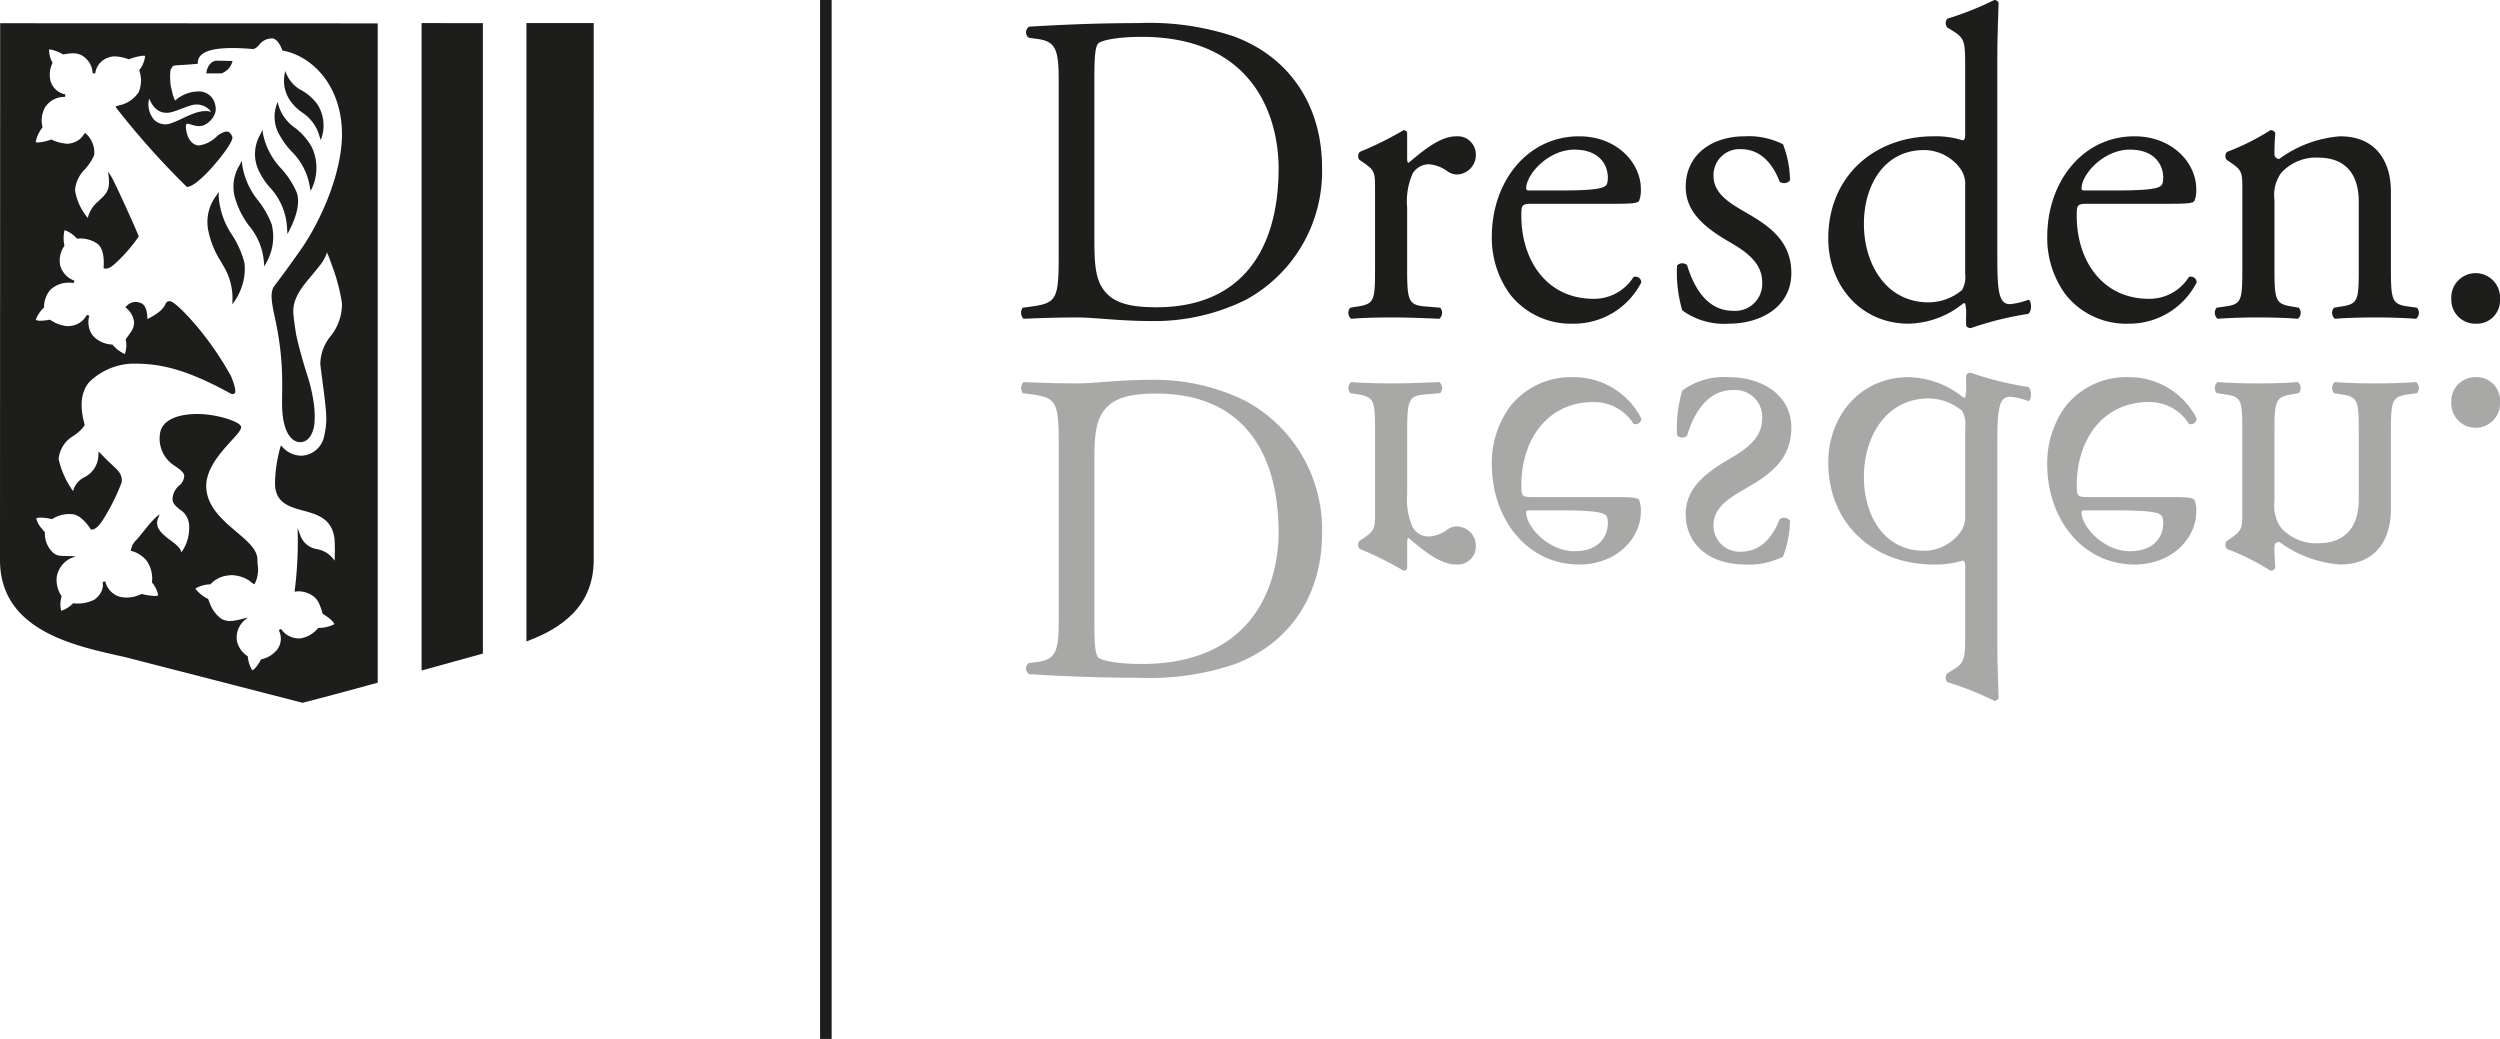 <svg xmlns="http://www.w3.org/2000/svg" xmlns:xlink="http://www.w3.org/1999/xlink" viewBox="0 0 227.404 94.505"><defs><style>.cls-1{fill:none;}.cls-2{fill:#1d1d1b;}.cls-3{clip-path:url(#clip-path);}.cls-4{fill:#a8a8a7;}</style><clipPath id="clip-path" transform="translate(0)"><rect class="cls-1" y="0.001" width="227.404" height="94.504"/></clipPath></defs><g id="Ebene_2" data-name="Ebene 2"><g id="Ebene_1-2" data-name="Ebene 1"><path class="cls-2" d="M27.523,63.925h0Z" transform="translate(0)"/><g class="cls-3"><path class="cls-2" d="M43.925,59.448V2.103l-5.578-.003v58.89c1.103-.306,4.781-1.318,5.578-1.542" transform="translate(0)"/><path class="cls-2" d="M19.751,5.52c-.64,0-.913.67-.968,1.024l-.021.132h1.382a1.579,1.579,0,0,0,.966-.981l.048-.148Z" transform="translate(0)"/><path class="cls-2" d="M26.56,13.815a5.789,5.789,0,0,1,1.627,3.209l.071.338.152-.311a4.428,4.428,0,0,0-.037-3.644,5.552,5.552,0,0,0-1.555-1.79,3.851,3.851,0,0,1-1.466-1.976l-.114-.375-.113.375a3.285,3.285,0,0,0,.368,2.749,6.974,6.974,0,0,0,1.067,1.425" transform="translate(0)"/><path class="cls-2" d="M27.505,10.243a3.779,3.779,0,0,1,1.56,2.17l.115.327.109-.329a3.561,3.561,0,0,0-.41-2.908,4.493,4.493,0,0,0-1.422-1.273,3.022,3.022,0,0,1-1.36-1.412l-.163-.358-.062.386a3.181,3.181,0,0,0,.586,2.397,4.333,4.333,0,0,0,1.047,1" transform="translate(0)"/><path class="cls-2" d="M24.562,17.064a5.849,5.849,0,0,1,1.556,3.806l.034.422.191-.379c.505-.999,1.026-2.408.633-3.441a7.868,7.868,0,0,0-1.363-2.103,6.487,6.487,0,0,1-1.683-3.151l-.06-.408-.166.38a3.53,3.53,0,0,0-.291,3.044,6.274,6.274,0,0,0,1.149,1.83" transform="translate(0)"/><path class="cls-2" d="M22.198,23.764a8.759,8.759,0,0,0-1.059-2.351,7.148,7.148,0,0,1-1.246-3.553l-.004-.411-.216.353a3.949,3.949,0,0,0-.737,3.131,8.145,8.145,0,0,0,1.141,2.827c.072.127.249.438.249.438a5.648,5.648,0,0,1,.82,3.094l-.01.398.227-.33a5.278,5.278,0,0,0,.901-3.16l-.021-.193a2.321,2.321,0,0,0-.045-.243" transform="translate(0)"/><path class="cls-2" d="M24.992,28.838c1.008,4.566.547,6.994.702,8.742.147,1.663.747,2.553,1.517,2.635.699.075,1.266-.568,1.392-1.696a8.579,8.579,0,0,0-.08-1.967,15.269,15.269,0,0,0-.678-2.742c-.316-1.061-.673-2.258-.909-3.392,0,0-.258-1.571-.258-2.111,0-1.277.879-2.312,1.73-3.317.21-.247.716-.882.716-.882a3.739,3.739,0,0,0,.624-1.147c.152.361.305.769.461,1.218a16.875,16.875,0,0,1,.898,3.411,4.661,4.661,0,0,1-1.052,3.009,4.065,4.065,0,0,0-.917,2.454c0,.158.07.689.169,1.426.141,1.06.334,2.513.361,3.259a6.342,6.342,0,0,1-.164,1.834,2.202,2.202,0,0,1-2.029,1.877,2.308,2.308,0,0,1-1.776-.785l-.137-.155-.067.192a12.936,12.936,0,0,0-.481,3.242c0,1.802,1.305,2.159,2.566,2.503,1.237.339,2.516.69,2.813,2.352.016.096.031.198.04.304a17.684,17.684,0,0,1,.002,1.901,2.417,2.417,0,0,0-1.586-1.051,1.901,1.901,0,0,1-1.516-1.214l-.267-.717.022.831a35.329,35.329,0,0,1-.276,4.82l-.02.152.156-.023a1.838,1.838,0,0,1,.226-.015,2.35,2.35,0,0,1,1.283.415,1.765,1.765,0,0,1,.604.78l.001.002a6.043,6.043,0,0,1,.277.809l.012.045.041.023c.37.215.95.643,1.02.916a3.246,3.246,0,0,1-1.424.344l-.044.004-.031.03a2.616,2.616,0,0,1-1.55.909c-.067.006-.132.009-.197.009a1.961,1.961,0,0,1-1.604-.868l-.202.121a1.673,1.673,0,0,1-.15,1.77,2.542,2.542,0,0,1-1.42.872l-.044.016-.023.04c-.175.336-.528.863-.773.947a2.813,2.813,0,0,1-.405-1.219l-.005-.043-.033-.028a2.262,2.262,0,0,1-.941-1.3,2.075,2.075,0,0,1,.6-1.89l.382-.317-.62.15a4.492,4.492,0,0,1-1.009.168,1.561,1.561,0,0,1-.817-.227,2.988,2.988,0,0,1-1.009-1.373c-.055-.123-.104-.25-.146-.369l-.016-.04-.039-.021a3.202,3.202,0,0,1-1.123-.917,2.671,2.671,0,0,1,1.328-.39l.049-.004.029-.035a2.487,2.487,0,0,1,1.627-.772,1.453,1.453,0,0,1,.301-.027,3.144,3.144,0,0,1,1.565.494c.112.093.355.274.355.274l.094.07.073-.093a2.826,2.826,0,0,0,.244-1.73c-.009-.156-.017-.297-.017-.42,0-.826-.729-1.52-1.54-2.219l-.371-.316c-1.233-1.046-2.628-2.229-2.743-3.978-.11-1.688,1.324-3.258,2.274-4.297.161-.176.31-.341.439-.488.329-.381.456-.598.456-.772,0-.458-2.169-1.184-3.971-1.184-1.952,0-3.301.629-3.417,1.859a2.919,2.919,0,0,0,1.172,2.739c.559.376,1.042.699,1.042,1.045a1.231,1.231,0,0,1-.468.875,1.689,1.689,0,0,0-.597,1.225c0,.394.318.661.655.941a1.774,1.774,0,0,1,.851,1.386,3.046,3.046,0,0,1,.008.427l-.014.195a3.66,3.66,0,0,1-.699,1.892c-.063-.404-.516-.742-.987-1.095a5.193,5.193,0,0,1-.907-.795l-.149-.215a1.073,1.073,0,0,1-.078-.965l.149-.402-.336.275a10.215,10.215,0,0,0-.937,1.058l-.204.247c-.096.117-.516.637-.621.748a1.557,1.557,0,0,0-.505.891l-.031.12.125.021a2.637,2.637,0,0,1,1.391.967,2.861,2.861,0,0,1,.421,1.842l-.005.041.027.035a2.331,2.331,0,0,1,.539,1.147.839.839,0,0,1-.329.046,5.579,5.579,0,0,1-1.132-.17l-.043-.012-.04.019a3.465,3.465,0,0,1-.449.175,2.996,2.996,0,0,1-.875.136,2.432,2.432,0,0,1-.571-.065,2.27,2.27,0,0,1-.228-.067l-.018-.008a1.921,1.921,0,0,1-1.128-1.338l-.231.052a1.513,1.513,0,0,1-.395,1.284l-.152.159c-.06.058-.124.112-.192.168a3.454,3.454,0,0,1-1.891.338H6.664l-.05.031a2.529,2.529,0,0,1-1.05.65,2.463,2.463,0,0,1,.014-1.211l.021-.113-.021-.037a2.632,2.632,0,0,1-.419-1.695,2.299,2.299,0,0,1,1.219-1.697l.522-.2-.56-.023c-.129-.005-.248-.007-.359-.009-.598-.008-.926-.014-1.322-.477a2.384,2.384,0,0,1-.577-1.642v-.044l-.029-.033c-.001,0-.103-.113-.233-.278l-.028-.034a2.126,2.126,0,0,1-.494-.908.864.864,0,0,1,.425-.074,4.812,4.812,0,0,1,.96.127l.046.01.042-.022a2.902,2.902,0,0,1,1.489-.441,3.092,3.092,0,0,1,.398.025c.687.09,1.386,1.016,1.578,1.332l.03.052.063.004c.407,0,.837-.455,1.519-1.704a17.487,17.487,0,0,0,1.221-2.603c.09-.868-.462-1.152-1.349-2.035-.19-.188-.75-.764-.75-.764l-.021.361a2.281,2.281,0,0,1-1.271,1.983,1.926,1.926,0,0,0-1.029,1.264,7.866,7.866,0,0,1-1.317-2.921,2.717,2.717,0,0,1,1.382-2.122l.063-.049a3.385,3.385,0,0,0,.899-.867c.028-.054.021-.087-.026-.277-.153-.624-.615-2.519.515-3.727a5.899,5.899,0,0,1,3.773-1.631c2.347-.027,4.632.316,8.894,2.637l.052.03a.528.528,0,0,0,.272.098.343.343,0,0,0,.13-.026c.081-.036.324-.141-.277-1.615a28.942,28.942,0,0,0-2.653-3.972c-1.225-1.538-2.553-2.836-2.9-2.836a.406.406,0,0,0-.418.291c-.123.246-.352.695-1.634,1.341.003-.395-.054-1.247-.575-1.455a1.289,1.289,0,0,0-.5-.106,1.15,1.15,0,0,0-.842.396l-.083.086.088.078a1.951,1.951,0,0,1,.704,1.246,1.542,1.542,0,0,1-.321.968c-.091.142-.195.281-.303.429l-.138.189.007.046a2.47,2.47,0,0,1-.083,1.299,3.107,3.107,0,0,1-1.105-.829l-.03-.031-.043-.005a2.535,2.535,0,0,1-1.614-.68,1.777,1.777,0,0,1-.234-.294l-.099-.178a2.124,2.124,0,0,1-.109-1.469l-.223-.073a1.912,1.912,0,0,1-1.589,1.014,1.357,1.357,0,0,1-.169.009,3.178,3.178,0,0,1-1.559-.567l-.041-.024-.046.01a4.565,4.565,0,0,1-.796.088.903.903,0,0,1-.45-.079,2.93,2.93,0,0,1,.723-1.097l.03-.031.001-.042a2.428,2.428,0,0,1,.581-1.568,2.431,2.431,0,0,1,1.718-.645,2.175,2.175,0,0,1,.397.034l.071-.219a2.018,2.018,0,0,1-1.301-1.405c-.007-.031-.011-.062-.017-.092a2.343,2.343,0,0,1,.387-1.644l.022-.036-.007-.041a3.092,3.092,0,0,1,.018-1.375,2.587,2.587,0,0,1,1.084.73l.033.035.102.004a2.748,2.748,0,0,1,1.787.48c.283.234.609.763.554,1.954l-.012.252.082.029a.412.412,0,0,0,.13.021.955.955,0,0,0,.479-.178l.227-.165a14.33,14.33,0,0,0,2.244-2.535l.036-.049-.02-.056c-.242-.662-2.211-4.994-2.489-5.416l-.273-.418.055.581c.144,1.25-.419,1.58-.983,2.139a2.727,2.727,0,0,0-.923,1.481,5.181,5.181,0,0,1-1.162-2.513,2.98,2.98,0,0,1,.872-1.884,4.685,4.685,0,0,0,.871-1.322,2.318,2.318,0,0,0-.769-1.963l-.096-.04-.053.09a1.771,1.771,0,0,1-1.113.82,1.516,1.516,0,0,1-.436.062,3.802,3.802,0,0,1-1.396-.367l-.044-.017-.045.016a4.142,4.142,0,0,1-1.135.254.609.609,0,0,1-.234-.036,3.045,3.045,0,0,1,.597-1.304l.023-.035-.005-.042a2.489,2.489,0,0,1,.219-1.748,2.083,2.083,0,0,1,1.772-.981h.06l.026-.228a1.747,1.747,0,0,1-1.341-1.204,2.393,2.393,0,0,1,.167-1.625l.016-.045-.021-.042a2.313,2.313,0,0,1-.291-1.176.407.407,0,0,1,.05-.003,3.523,3.523,0,0,1,1.187.444l.038.022.044-.008a4.848,4.848,0,0,1,.851-.098,1.588,1.588,0,0,1,.78.178,1.95,1.95,0,0,1,1.006,1.642l.234.014A1.757,1.757,0,0,1,9.88,5.228a1.636,1.636,0,0,1,.579-.1,3.994,3.994,0,0,1,1.223.257l.041.012.04-.015a4.779,4.779,0,0,1,1.274-.315.557.557,0,0,1,.163.019,2.506,2.506,0,0,1-.503,1.257l-.026.038.017.09a2.746,2.746,0,0,1-.074,1.909,2.841,2.841,0,0,1-1.524,1.142c-.149.028-.458.123-.458.123l-.104.032.023.103a72.996,72.996,0,0,0,6.435,7.213l.046.003c.801-.001,2.703-2.168,3.545-3.379.652-.941.574-1.131.543-1.202-.127-.306-.3-.455-.528-.455a1.844,1.844,0,0,0-.93.502,2.912,2.912,0,0,1-1.555.769h-.001c-.578,0-1.155-.594-1.2-1.733.021-.244.098-.244.147-.244a1.277,1.277,0,0,1,.332.078,2.371,2.371,0,0,0,.709.14,1.308,1.308,0,0,0,.421-.069,1.852,1.852,0,0,0,.783-.624l.005.005.061-.097.065-.094-.006-.002a1.296,1.296,0,0,0,.16-1.017,1.51,1.51,0,0,0-1.602-1.255,3.268,3.268,0,0,0-2.059.831,3.326,3.326,0,0,1-.27-.837c-.034-.149-.067-.293-.11-.431a6.024,6.024,0,0,1-.034-1.514c.038-.065.068-.121.095-.169.128-.24.128-.24.842-.283.324-.018.782-.045,1.439-.105l.106-.009.003-.103c.023-.894,1.054-1.329,3.152-1.329.55,0,1.18.032,1.872.093l.024.003.023-.007a1.091,1.091,0,0,0,.511-.386,1.498,1.498,0,0,1,1.097-.579.608.608,0,0,1,.061-.003c.477,0,.832.748.929,1.036l.019.058.061.017c2.839.563,5.365,3.375,5.365,7.623,0,2.962-1.41,6.822-3.317,9.841-.479.759-2.195,3.118-2.802,3.9-.404.519-.348,1.276.004,2.872M13.571,8.962c.491,1.212,1.251,1.347,1.772,1.289.579-.065,1.759-.647,2.263-.718a1.599,1.599,0,0,1,1.594.643c-1.132-.344-2.453.622-3.589,1.016a1.463,1.463,0,0,1-1.579-.285,2.13,2.13,0,0,1-.461-1.945m18.306-6.835v-.001L.062,2.112H.015L.001,45.848c-.001.017-.001.034-.001.051,0,.018,0,.035.001.052L0,50.931c-.004,6.534,6.998,7.854,11.367,8.838,1.807.466,13.844,3.561,15.86,4.08l.294.075h.002c.012-.001,1.635-.399,6.835-1.826v-59.97Z" transform="translate(0)"/><path class="cls-2" d="M23.516,18.284a6.821,6.821,0,0,1-1.48-3.258l-.042-.411-.183.372a3.74,3.74,0,0,0-.43,3.024,7.765,7.765,0,0,0,1.318,2.583,5.781,5.781,0,0,1,1.307,3.246l.026.397.195-.348a4.745,4.745,0,0,0,.492-3.465,8.287,8.287,0,0,0-1.203-2.14" transform="translate(0)"/><path class="cls-2" d="M54.007,2.103h-.017v-.003h-6.105v56.244c3.227-1.187,6.122-3.226,6.12-7.425Z" transform="translate(0)"/><path class="cls-2" d="M99.546,21.89c0,2.141.118,3.431.79,4.403.87,1.25,2.37,1.655,4.86,1.655,7.665,0,11.108-5.13,11.108-12.64,0-4.444-2.095-11.955-12.45-11.955-2.332,0-3.596.323-3.914.564-.318.243-.394,1.253-.394,3.072Zm-3.244-14.419c0-2.827-.196-3.675-1.854-3.917l-.871-.123a.61.61,0,0,1,.038-1.007c3.361-.203,6.561-.323,9.921-.323a24.323,24.323,0,0,1,8.696,1.21c5.336,1.98,8.023,6.585,8.023,11.915a13.296,13.296,0,0,1-6.917,12.037,18.764,18.764,0,0,1-8.854,1.936c-2.53,0-5.057-.323-6.442-.323-1.657,0-3.08.041-4.938.121a.794.794,0,0,1-.081-1.008l.908-.121c2.293-.325,2.371-.809,2.371-5.05Z" transform="translate(0)"/><path class="cls-2" d="M125.076,17.285c0-1.574,0-1.777-1.068-2.504l-.355-.242a.563.563,0,0,1,.037-.726,30.31,30.31,0,0,0,3.993-1.979c.196.04.313.122.313.282v2.342c0,.201.041.323.119.365,1.386-1.172,2.889-2.424,4.35-2.424a1.653,1.653,0,0,1,1.78,1.617,1.775,1.775,0,0,1-1.702,1.857,1.502,1.502,0,0,1-.868-.283,3.207,3.207,0,0,0-1.738-.647,1.749,1.749,0,0,0-1.424.808,6.225,6.225,0,0,0-.517,3.11v5.492c0,2.91.085,3.394,1.586,3.515l1.422.119a.719.719,0,0,1-.08,1.01c-1.858-.08-3.006-.121-4.387-.121-1.425,0-2.611.041-3.637.121a.717.717,0,0,1-.078-1.01l.75-.119c1.464-.244,1.504-.605,1.504-3.515Z" transform="translate(0)"/><path class="cls-2" d="M141.905,17.326c2.925,0,3.793-.163,4.108-.405.12-.08.238-.241.238-.768,0-1.13-.749-2.543-3.041-2.543-2.332,0-4.348,2.181-4.388,3.513,0,.082,0,.203.278.203Zm-2.452,1.21c-1.026,0-1.068.082-1.068,1.093,0,4.08,2.333,7.551,6.564,7.551a4.229,4.229,0,0,0,3.634-1.979.524.524,0,0,1,.713.484,6.885,6.885,0,0,1-6.206,3.758,7.032,7.032,0,0,1-5.732-2.666,8.697,8.697,0,0,1-1.66-5.25c0-4.97,3.203-9.129,7.946-9.129,3.398,0,5.612,2.383,5.612,4.807a2.566,2.566,0,0,1-.158,1.05c-.118.242-.672.281-2.333.281Z" transform="translate(0)"/><path class="cls-2" d="M162.189,13.126a9.589,9.589,0,0,1,.634,3.271.676.676,0,0,1-.948.121c-.672-1.777-1.858-2.947-3.48-2.947a2.358,2.358,0,0,0-2.528,2.463c0,1.654,1.66,2.544,3.044,3.353,2.093,1.212,4.032,2.584,4.032,5.451,0,3.07-2.768,4.605-5.695,4.605a6.479,6.479,0,0,1-4.228-1.212,12.27,12.27,0,0,1-.473-4.078.663.663,0,0,1,.911-.042c.669,2.22,1.933,4.16,4.187,4.16a2.459,2.459,0,0,0,2.648-2.585c0-1.859-1.581-2.867-3.045-3.715-2.29-1.333-3.912-2.745-3.912-4.969,0-2.946,2.372-4.603,5.376-4.603a6.855,6.855,0,0,1,3.477.727" transform="translate(0)"/><path class="cls-2" d="M178.754,16.921a2.387,2.387,0,0,0-.435-1.574,4.099,4.099,0,0,0-3.319-1.696c-3.598,0-5.456,3.19-5.456,6.706,0,3.674,2.017,7.146,5.891,7.146a4.778,4.778,0,0,0,3.045-1.13,2.506,2.506,0,0,0,.274-1.496Zm2.926,6.058c0,3.192.039,4.687,1.142,4.687a6.441,6.441,0,0,0,1.702-.403c.276.078.318,1.088-.04,1.29a29.088,29.088,0,0,0-5.216,1.293c-.236,0-.432-.122-.432-.323v-.687a4.434,4.434,0,0,0-.082-1.252h-.156a8.142,8.142,0,0,1-4.984,1.859c-4.386,0-7.313-3.515-7.313-7.755,0-5.654,4.19-9.289,9.567-9.289a8.004,8.004,0,0,1,2.648.362c.2,0,.238-.242.238-.563v-6.1c0-2.382-.038-2.624-1.224-3.351l-.398-.241a.629.629,0,0,1,0-.808,27.66,27.66,0,0,0,4.269-1.697.43.43,0,0,1,.395.242c-.035,1.213-.116,3.231-.116,5.008Z" transform="translate(0)"/><path class="cls-2" d="M192.423,17.325c2.925,0,3.795-.162,4.109-.404.12-.08.238-.241.238-.768,0-1.13-.751-2.543-3.043-2.543-2.333,0-4.351,2.181-4.387,3.513,0,.082,0,.202.277.202Zm-2.45,1.211c-1.029,0-1.071.082-1.071,1.093,0,4.077,2.334,7.551,6.565,7.551a4.232,4.232,0,0,0,3.636-1.979.524.524,0,0,1,.712.484,6.885,6.885,0,0,1-6.206,3.758,7.025,7.025,0,0,1-5.732-2.666,8.686,8.686,0,0,1-1.656-5.25c0-4.97,3.197-9.129,7.938-9.129,3.402,0,5.616,2.383,5.616,4.807a2.52,2.52,0,0,1-.16,1.05c-.118.242-.669.281-2.331.281Z" transform="translate(0)"/><path class="cls-2" d="M203.966,17.285c0-1.574,0-1.777-1.067-2.504l-.357-.242a.557.557,0,0,1,.038-.726,21.385,21.385,0,0,0,3.953-1.979.459.459,0,0,1,.434.282c-.078.928-.078,1.535-.078,1.898a.421.421,0,0,0,.437.444,10.681,10.681,0,0,1,5.533-2.059c3.28,0,4.621,2.302,4.621,5.007v6.946c0,2.911.084,3.314,1.503,3.516l.871.119a.717.717,0,0,1-.078,1.01c-1.187-.08-2.332-.121-3.715-.121-1.422,0-2.611.041-3.678.121a.717.717,0,0,1-.078-1.01l.75-.119c1.462-.244,1.5-.605,1.5-3.516v-6.015c0-2.303-1.029-4-3.714-4a4.264,4.264,0,0,0-3.359,1.414,3.448,3.448,0,0,0-.593,2.423v6.178c0,2.911.078,3.272,1.501,3.516l.713.119a.718.718,0,0,1-.08,1.01c-1.067-.08-2.212-.121-3.595-.121-1.424,0-2.609.041-3.716.121a.72.72,0,0,1-.078-1.01l.828-.119c1.466-.202,1.504-.605,1.504-3.516Z" transform="translate(0)"/><path class="cls-2" d="M222.975,27.221a2.22,2.22,0,1,1,4.429,0,2.109,2.109,0,0,1-2.213,2.222,2.173,2.173,0,0,1-2.216-2.222" transform="translate(0)"/><path class="cls-4" d="M99.547,56.763c0,1.82.076,2.828.393,3.07.318.243,1.583.563,3.914.563,10.356,0,12.45-7.51,12.45-11.952,0-7.511-3.439-12.641-11.106-12.641-2.491,0-3.989.403-4.862,1.655-.671.97-.789,2.261-.789,4.403Zm-3.241-15.83c0-4.241-.082-4.727-2.374-5.05l-.908-.122a.797.797,0,0,1,.08-1.009c1.858.081,3.282.121,4.94.121,1.383,0,3.91-.322,6.444-.322a18.749,18.749,0,0,1,8.851,1.938,13.29,13.29,0,0,1,6.917,12.035c0,5.334-2.688,9.936-8.023,11.914a24.28,24.28,0,0,1-8.696,1.213c-3.357,0-6.561-.123-9.919-.325a.609.609,0,0,1-.041-1.008l.871-.12c1.66-.245,1.858-1.092,1.858-3.92Z" transform="translate(0)"/><path class="cls-4" d="M125.076,39.398c0-2.909-.04-3.272-1.502-3.516l-.752-.119a.718.718,0,0,1,.078-1.011c1.029.08,2.212.121,3.637.121,1.381,0,2.529-.041,4.39-.121a.722.722,0,0,1,.078,1.011l-1.423.119c-1.501.122-1.581.607-1.581,3.516v5.492a6.282,6.282,0,0,0,.512,3.11,1.746,1.746,0,0,0,1.424.808,3.187,3.187,0,0,0,1.738-.649,1.516,1.516,0,0,1,.87-.279,1.772,1.772,0,0,1,1.7,1.856,1.648,1.648,0,0,1-1.78,1.613c-1.46,0-2.964-1.249-4.346-2.421-.082.042-.118.161-.118.364v2.341c0,.165-.122.243-.318.285a30.895,30.895,0,0,0-3.991-1.982.562.562,0,0,1-.039-.727l.355-.239c1.068-.726,1.068-.931,1.068-2.504Z" transform="translate(0)"/><path class="cls-4" d="M139.1,46.424c-.279,0-.279.121-.279.204.04,1.332,2.057,3.512,4.388,3.512,2.292,0,3.044-1.412,3.044-2.545,0-.522-.118-.685-.238-.765-.318-.242-1.185-.406-4.11-.406Zm7.665-1.21c1.66,0,2.216.039,2.334.281a2.596,2.596,0,0,1,.156,1.05c0,2.425-2.213,4.804-5.612,4.804-4.742,0-7.945-4.159-7.945-9.125a8.702,8.702,0,0,1,1.66-5.251,7.036,7.036,0,0,1,5.732-2.665,6.883,6.883,0,0,1,6.205,3.757.523.523,0,0,1-.71.485,4.231,4.231,0,0,0-3.636-1.979c-4.232,0-6.564,3.473-6.564,7.551,0,1.011.041,1.092,1.068,1.092Z" transform="translate(0)"/><path class="cls-4" d="M158.713,51.349c-3.004,0-5.376-1.655-5.376-4.601,0-2.22,1.622-3.635,3.914-4.967,1.462-.848,3.042-1.857,3.042-3.716a2.457,2.457,0,0,0-2.647-2.586c-2.252,0-3.518,1.939-4.188,4.16a.659.659,0,0,1-.911-.041,12.329,12.329,0,0,1,.474-4.077,6.473,6.473,0,0,1,4.23-1.213c2.926,0,5.692,1.534,5.692,4.605,0,2.868-1.938,4.239-4.031,5.451-1.385.808-3.043,1.699-3.043,3.352a2.358,2.358,0,0,0,2.526,2.463c1.623,0,2.808-1.171,3.481-2.947a.681.681,0,0,1,.948.12,9.631,9.631,0,0,1-.633,3.275,6.877,6.877,0,0,1-3.478.722" transform="translate(0)"/><path class="cls-4" d="M178.758,38.871a2.507,2.507,0,0,0-.278-1.495,4.784,4.784,0,0,0-3.045-1.131c-3.874,0-5.891,3.473-5.891,7.149,0,3.516,1.858,6.706,5.456,6.706a4.102,4.102,0,0,0,3.319-1.697,2.382,2.382,0,0,0,.439-1.574Zm2.922,19.627c0,1.777.081,3.795.116,5.008a.425.425,0,0,1-.392.242,28.215,28.215,0,0,0-4.272-1.697.626.626,0,0,1,0-.806l.398-.242c1.186-.728,1.228-.97,1.228-3.349v-6.1c0-.32-.042-.565-.242-.565a8.037,8.037,0,0,1-2.648.359c-5.375,0-9.564-3.633-9.564-9.285,0-4.241,2.924-7.755,7.31-7.755a8.153,8.153,0,0,1,4.984,1.857h.16a4.637,4.637,0,0,0,.078-1.251v-.688c0-.199.196-.322.432-.322a29.003,29.003,0,0,0,5.216,1.293c.358.203.316,1.213.04,1.291a6.351,6.351,0,0,0-1.702-.401c-1.103,0-1.142,1.491-1.142,4.685Z" transform="translate(0)"/><path class="cls-4" d="M189.617,46.425c-.278,0-.278.12-.278.203.037,1.332,2.055,3.512,4.388,3.512,2.297,0,3.043-1.412,3.043-2.545,0-.522-.118-.685-.238-.765-.314-.242-1.185-.405-4.11-.405Zm7.67-1.211c1.659,0,2.214.039,2.332.281a2.615,2.615,0,0,1,.156,1.05c0,2.425-2.214,4.804-5.616,4.804-4.741,0-7.939-4.154-7.939-9.125a8.739,8.739,0,0,1,1.657-5.251,7.03,7.03,0,0,1,5.732-2.665,6.885,6.885,0,0,1,6.206,3.757.524.524,0,0,1-.712.485,4.228,4.228,0,0,0-3.636-1.978c-4.231,0-6.559,3.472-6.559,7.55,0,1.011.036,1.092,1.065,1.092Z" transform="translate(0)"/><path class="cls-4" d="M203.966,39.398c0-2.909-.038-3.31-1.499-3.514l-.833-.121a.721.721,0,0,1,.078-1.01c1.107.082,2.292.121,3.716.121,1.383,0,2.528-.039,3.595-.121a.718.718,0,0,1,.08,1.01l-.713.121c-1.419.242-1.501.605-1.501,3.514v6.18a3.474,3.474,0,0,0,.593,2.422,4.273,4.273,0,0,0,3.359,1.414c2.685,0,3.718-1.698,3.718-4v-6.016c0-2.909-.042-3.272-1.504-3.514l-.75-.121a.72.72,0,0,1,.078-1.01c1.067.082,2.256.121,3.678.121,1.383,0,2.528-.039,3.715-.121a.717.717,0,0,1,.078,1.01l-.868.121c-1.422.204-1.506.605-1.506,3.514v6.946c0,2.706-1.341,5.005-4.621,5.005a10.67,10.67,0,0,1-5.533-2.057.42.42,0,0,0-.437.444c0,.364,0,.971.082,1.897a.465.465,0,0,1-.438.285,21.651,21.651,0,0,0-3.953-1.982.553.553,0,0,1-.038-.723l.357-.243c1.067-.726,1.067-.928,1.067-2.504Z" transform="translate(0)"/><path class="cls-4" d="M225.19,34.308a2.111,2.111,0,0,1,2.214,2.222,2.221,2.221,0,1,1-4.43,0,2.174,2.174,0,0,1,2.216-2.222" transform="translate(0)"/></g><rect class="cls-2" x="74.595" width="1.053" height="94.505"/></g></g></svg>